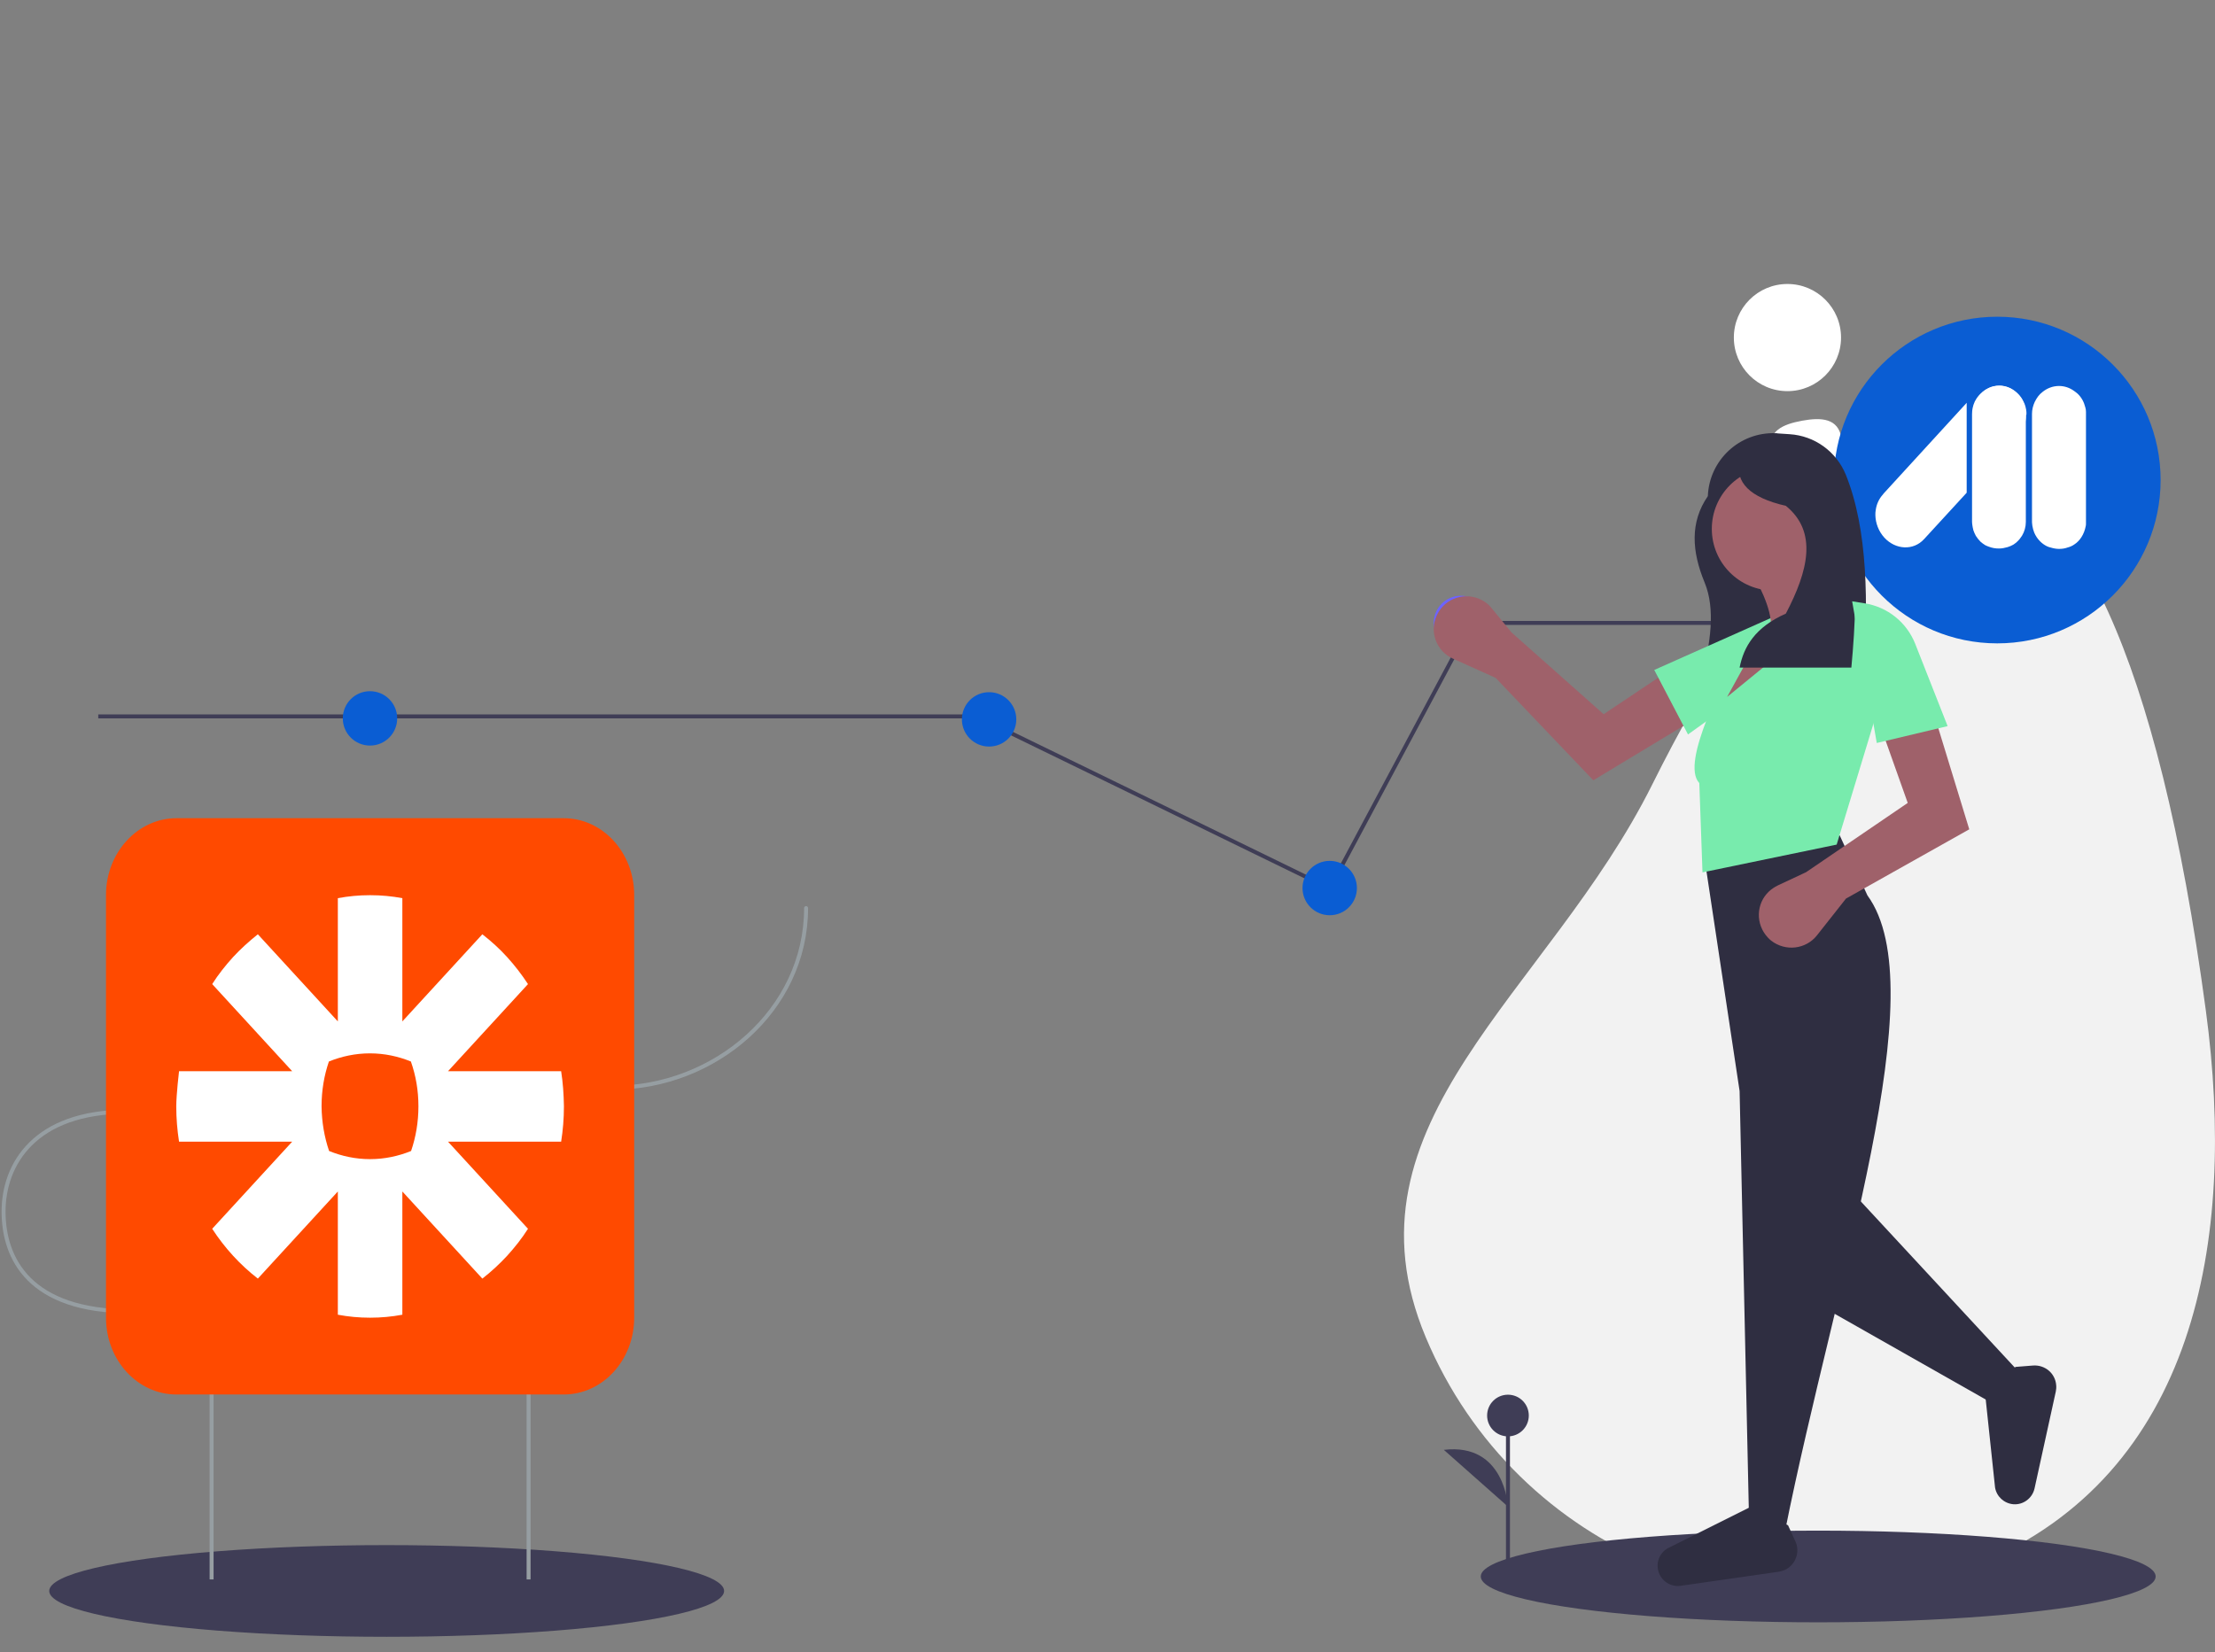 <?xml version="1.0" encoding="utf-8"?>
<!-- Generator: Adobe Illustrator 24.0.1, SVG Export Plug-In . SVG Version: 6.00 Build 0)  -->
<svg version="1.1" id="b32a285a-6b04-4396-8e15-f52ff515c3cb"
	 xmlns="http://www.w3.org/2000/svg" xmlns:xlink="http://www.w3.org/1999/xlink" x="0px" y="0px" viewBox="0 0 1115.9 832.6"
	 style="enable-background:new 0 0 1115.9 832.6;" xml:space="preserve">
<rect x="0" y="0" width="1115.9" height="832.6" fill="#808080" stroke="none"/>
<style type="text/css">
	.st0{fill:#F2F2F2;}
	.st1{fill:#3F3D56;}
	.st2{fill:none;stroke:#3F3D56;stroke-width:2;stroke-miterlimit:10;}
	.st3{fill:#0A5DD3;}
	.st4{fill:#6C63FF;}
	.st5{fill:#FFFFFF;}
	.st6{fill:none;stroke:#969EA2;stroke-width:2;stroke-linejoin:round;}
	.st7{fill:none;stroke:#969EA2;stroke-width:2;stroke-linecap:round;stroke-linejoin:round;}
	.st8{fill:none;stroke:#969EA2;stroke-width:2;}
	.st9{fill:#FF4A00;}
	.st10{fill-rule:evenodd;clip-rule:evenodd;fill:#FFFFFF;}
	.st11{fill:#2F2E41;}
	.st12{fill:#9F616A;}
	.st13{fill:#78EBAD;}
</style>
<title>good team</title>
<path class="st0" d="M1111.3,509.3c15.7,116.6-5.7,233.3-114.2,278.8s-233.3-5.7-278.8-114.2s61.8-173.4,114.2-278.8
	C939,181.2,1062.7,147.2,1111.3,509.3z"/>
<ellipse class="st1" cx="916" cy="794.4" rx="170" ry="23.1"/>
<polyline class="st2" points="49.5,361 492,361 560.6,394.4 669.9,447.7 741.3,313.9 943.6,313.9 "/>
<circle class="st3" cx="186.4" cy="362" r="13.7"/>
<circle class="st3" cx="498.3" cy="362.5" r="13.7"/>
<circle class="st4" cx="736" cy="313.9" r="13.7"/>
<circle class="st3" cx="669.9" cy="447.5" r="13.7"/>
<ellipse class="st1" cx="194.8" cy="801.7" rx="170" ry="23.1"/>
<circle class="st5" cx="900.5" cy="170.1" r="27"/>
<path class="st5" d="M927.7,220.6c1.8,9.8-4.7,19.1-14.5,20.9c-9.8,1.8-19.1-4.7-20.9-14.5s5.8-13.2,15.6-15S926,210.8,927.7,220.6z
	"/>
<line class="st2" x1="759.7" y1="787.7" x2="759.7" y2="713.3"/>
<circle class="st1" cx="759.7" cy="713.3" r="10.5"/>
<path class="st1" d="M759.7,759.2c0,0-1.5-32.3-32.3-28.6"/>
<g id="phase-1-two-service-copy-2" transform="translate(-284, -281)">
	<g id="appling:zapier:wave_1" transform="translate(285, 281)">
		<path id="Shape" class="st6" d="M105.6,652v143.9"/>
		<path id="Shape_1_" class="st6" d="M265.3,652v143.9"/>
		<path id="Shape_2_" class="st7" d="M405.1,457.6c0,51.6-46.2,90.5-97.1,90.5"/>
		<path id="Path-2" class="st8" d="M62.9,560.2c-46.6,0-62.1,26.6-62.1,50.3c0,23.7,13,50.3,63.9,50.3"/>
		<g id="app_x2F_zapier" transform="translate(6, 0)">
			<path id="Rectangle-path_1_" class="st9" d="M81.9,412.3H277c19.6,0,35.5,17.3,35.5,38.7V664c0,21.4-15.9,38.7-35.5,38.7H81.9
				c-19.6,0-35.5-17.3-35.5-38.7V451C46.4,429.7,62.3,412.3,81.9,412.3z"/>
			<path id="Fill-4" class="st10" d="M203.8,557.5c0,7.9-1.3,15.5-3.7,22.5c-6.4,2.6-13.4,4.1-20.6,4.1h-0.1
				c-7.3,0-14.2-1.5-20.6-4.1c-2.4-7-3.7-14.6-3.8-22.5v-0.1c0-7.9,1.3-15.5,3.7-22.5c6.4-2.6,13.4-4.1,20.6-4.1h0.1
				c7.3,0,14.2,1.5,20.6,4.1C202.5,542,203.8,549.5,203.8,557.5L203.8,557.5z M275.7,539.8h-57l40.3-43.9
				c-3.2-4.9-6.7-9.4-10.5-13.6l0,0c-3.8-4.2-8-8-12.5-11.5l-40.3,43.9v-62.1c-5.3-1-10.7-1.5-16.2-1.5h-0.1
				c-5.5,0-10.9,0.5-16.2,1.5v62.1l-40.3-43.9c-4.4,3.5-8.6,7.3-12.5,11.5l0,0c-3.8,4.2-7.4,8.7-10.5,13.6l40.3,43.9h-57
				c0,0-1.4,11.7-1.4,17.7v0.1c0,6,0.5,11.9,1.4,17.7h57l-40.3,43.9c6.3,9.7,14.1,18.2,23,25.1l40.3-43.9v62.1
				c5.3,1,10.7,1.5,16.2,1.5h0.1c5.5,0,10.9-0.5,16.2-1.5v-62.1l40.3,43.9c4.4-3.4,8.6-7.3,12.5-11.5l0,0c3.8-4.2,7.4-8.7,10.5-13.6
				l-40.3-43.9h57c0.9-5.7,1.4-11.6,1.4-17.7v-0.2C277,551.4,276.6,545.5,275.7,539.8z"/>
		</g>
	</g>
</g>
<circle class="st3" cx="1006.2" cy="241.9" r="82.3"/>
<path class="st11" d="M858.8,293.6c-6.5-15.7-7.5-30.4,1.6-43.6l0,0l0,0c0.7-18.2,16-32.4,34.2-31.7c0.3,0,0.7,0,1,0.1l6,0.4
	c12.6,0.8,23.5,8.7,28.3,20.4c11.1,27.6,11.5,64.2,8.7,103.5H857C861.8,324.2,864.3,307,858.8,293.6z"/>
<path class="st12" d="M753.5,341.6l-21.5-9.7c-8.3-3.7-12-13.4-8.2-21.7c0.3-0.7,0.7-1.4,1.1-2.1l0,0c4.9-7.7,15-9.9,22.7-5.1
	c1.5,0.9,2.8,2.1,3.9,3.5l10,12.2l46.4,41.2l30.8-20.6l14,23.7l-50,30.2L753.5,341.6z"/>
<path class="st13" d="M850.4,370.1l-17-32.5l66.2-29.5l0.6,6.2c1.1,11.7-4.1,23-13.6,29.8L850.4,370.1z"/>
<path class="st12" d="M936.2,306.1L868.6,362l-3.9-5.4l18.6-33.4l8.5-3.9c2-8.7-3.2-20.3-10.1-32.6l32.6-4.7
	C916,292.6,923.2,300.6,936.2,306.1z"/>
<polygon class="st11" points="1017.7,692 1006.5,708.7 916.8,657.8 929.2,596.5 "/>
<path class="st11" d="M899.3,771.5l-18.2-8.2l-4.7-213.5l-17.5-116.1l67.9-12.8l14,30.3C975.2,498.4,925.1,642.7,899.3,771.5z"/>
<path class="st11" d="M900.8,768.6l3.7,8.1c2.5,5.4,0.1,11.9-5.3,14.4c-0.9,0.4-2,0.7-3,0.9l-49.5,7.1c-5,0.7-9.8-2.4-11.2-7.3l0,0
	c-1.3-4.5,0.6-9.3,4.7-11.6l41.6-20.8L900.8,768.6z"/>
<path class="st11" d="M1015.4,688.8l8.9-0.7c6-0.4,11.2,4,11.6,10c0.1,1,0,2.1-0.2,3.1l-10.7,48.8c-1.1,5-5.7,8.4-10.7,8l0,0
	c-4.6-0.4-8.4-3.8-9.2-8.4l-4.9-46.2L1015.4,688.8z"/>
<circle class="st12" cx="893.5" cy="266.5" r="31.1"/>
<path class="st13" d="M925.3,425.6l-67.6,14l-1.6-45c-9.8-10.4,13-51.8,21-71.4l10.1-3.1l-17.1,31.1l59.8-48.9l11.6,3.1l3.1,56.7
	L925.3,425.6z"/>
<path class="st12" d="M930,452.8l-14.6,18.5c-5.6,7.1-15.9,8.3-23.1,2.7c-0.6-0.5-1.2-1-1.7-1.6l0,0c-6.2-6.6-6-17,0.6-23.2
	c1.3-1.2,2.8-2.2,4.4-3l14.3-6.7l51.2-34.9l-12.4-34.9L975,362l17.1,55.9L930,452.8z"/>
<path class="st11" d="M932.7,336.4h-56.3c2.1-10.6,7.8-20.3,23.3-27.2c11.3-21.6,16.1-41.2,0-54.3c-18.4-4.2-25.6-12-23.3-22.6
	l33-5.4C936.5,251,936.8,292.3,932.7,336.4z"/>
<path class="st13" d="M981.2,365.9l-35.7,8.5L933.1,303l6.2,1c11.6,1.8,21.3,9.6,25.6,20.5L981.2,365.9z"/>
<g id="Calque_2_1_">
	<ellipse class="st5" cx="1007.2" cy="209.2" rx="13.5" ry="14.9"/>
	<path class="st5" d="M1020.9,208.9c0-0.1,0-0.3,0-0.4c0-0.3,0-0.6,0-0.9c-0.2-1.9-0.6-3.6-1.5-5.3c-0.7-1.5-1.7-2.9-2.9-4
		c-0.3-0.3-0.6-0.5-0.9-0.8c-2.3-1.9-5.2-3.1-8.4-3.1c-3.7,0-7,1.6-9.5,4.1c-0.4,0.4-0.8,0.8-1.1,1.2c-0.7,0.8-1.2,1.7-1.7,2.6
		c-0.5,1.1-0.9,2.2-1.1,3.3c-0.2,1-0.3,2.1-0.3,3.1c0,0,0,0.1,0,0.1c0,0.1,0,0.2,0,0.2c0,0.1,0,0.1,0,0.2c0,17.2,0,34.3,0,51.5
		c0,0.8,0,1.5,0,2.2c0,0.7,0.1,1.3,0.2,2c0.1,0.6,0.2,1.3,0.4,1.9c0,0,0,0,0,0.1c0,0,0,0.1,0,0.1c0.3,1,0.8,2,1.3,3
		c0.7,1.1,1.5,2.1,2.4,3c0.7,0.6,1.5,1.2,2.3,1.7c0.6,0.3,1.3,0.6,1.9,0.8c1.6,0.6,3.2,0.9,5,0.9c1.5,0,3-0.3,4.4-0.7
		c1-0.3,1.9-0.7,2.8-1.2c1.3-0.8,2.4-1.8,3.3-2.9c0.4-0.5,0.8-1.1,1.2-1.7c1.2-2,1.9-4.4,1.9-6.9c0,0,0-0.1,0-0.1c0,0,0,0,0-0.1
		c0-17.8,0-35.7,0-53.5c0-0.1,0-0.2,0-0.3C1020.9,209.1,1020.9,209,1020.9,208.9z"/>
	<path class="st5" d="M1050.9,207.6c0-0.8-0.1-1.5-0.3-2.2c-0.7-2.8-1.9-5.1-3.9-7c-0.6-0.5-1.2-1-1.8-1.4c-2.2-1.6-4.8-2.5-7.6-2.5
		c-3.2,0-6.1,1.2-8.4,3.1c-1.6,1.2-2.8,2.9-3.8,4.9c-0.9,1.9-1.4,4-1.4,6.1c0,0.2,0,0.4,0,0.6c0,0.2,0,0.3,0,0.5
		c0,17.6,0,35.2,0,52.7c0,0.6,0,1.2,0.1,1.8c0,0.3,0.1,0.5,0.1,0.8c0.2,1.2,0.5,2.3,0.9,3.3c0.7,1.7,1.7,3.2,3,4.5
		c1,1,2.1,1.8,3.3,2.4c0.7,0.3,1.3,0.6,2,0.7c1.3,0.4,2.8,0.7,4.2,0.7c1.5,0,3-0.2,4.3-0.7c1.2-0.3,2.4-0.8,3.5-1.6
		c1.4-0.9,2.6-2.2,3.5-3.6c1.1-1.7,1.8-3.6,2.2-5.7c0.1-0.4,0.1-0.9,0.1-1.3C1050.9,245,1050.9,226.4,1050.9,207.6
		C1050.9,207.7,1050.9,207.6,1050.9,207.6z"/>
	<path class="st5" d="M990.8,203c-0.1,0-0.1,0.1-0.2,0.2c-13.7,15-27.4,29.9-41.1,44.9c-0.4,0.4-0.7,0.8-1,1.2
		c-1.9,2.1-3.1,4.8-3.5,7.6c-0.2,0.9-0.2,1.8-0.2,2.7c0.1,4,1.6,8.1,4.5,11.3c5.7,6.2,14.6,6.6,19.9,0.9c0,0,0,0,0,0
		c0.1-0.1,0.2-0.2,0.2-0.2c7.1-7.7,14.2-15.5,21.3-23.2c0.1-0.1,0.1-0.2,0.1-0.4c0-14.9,0-29.8,0-44.7
		C990.8,203.2,990.8,203.1,990.8,203z"/>
</g>
</svg>
